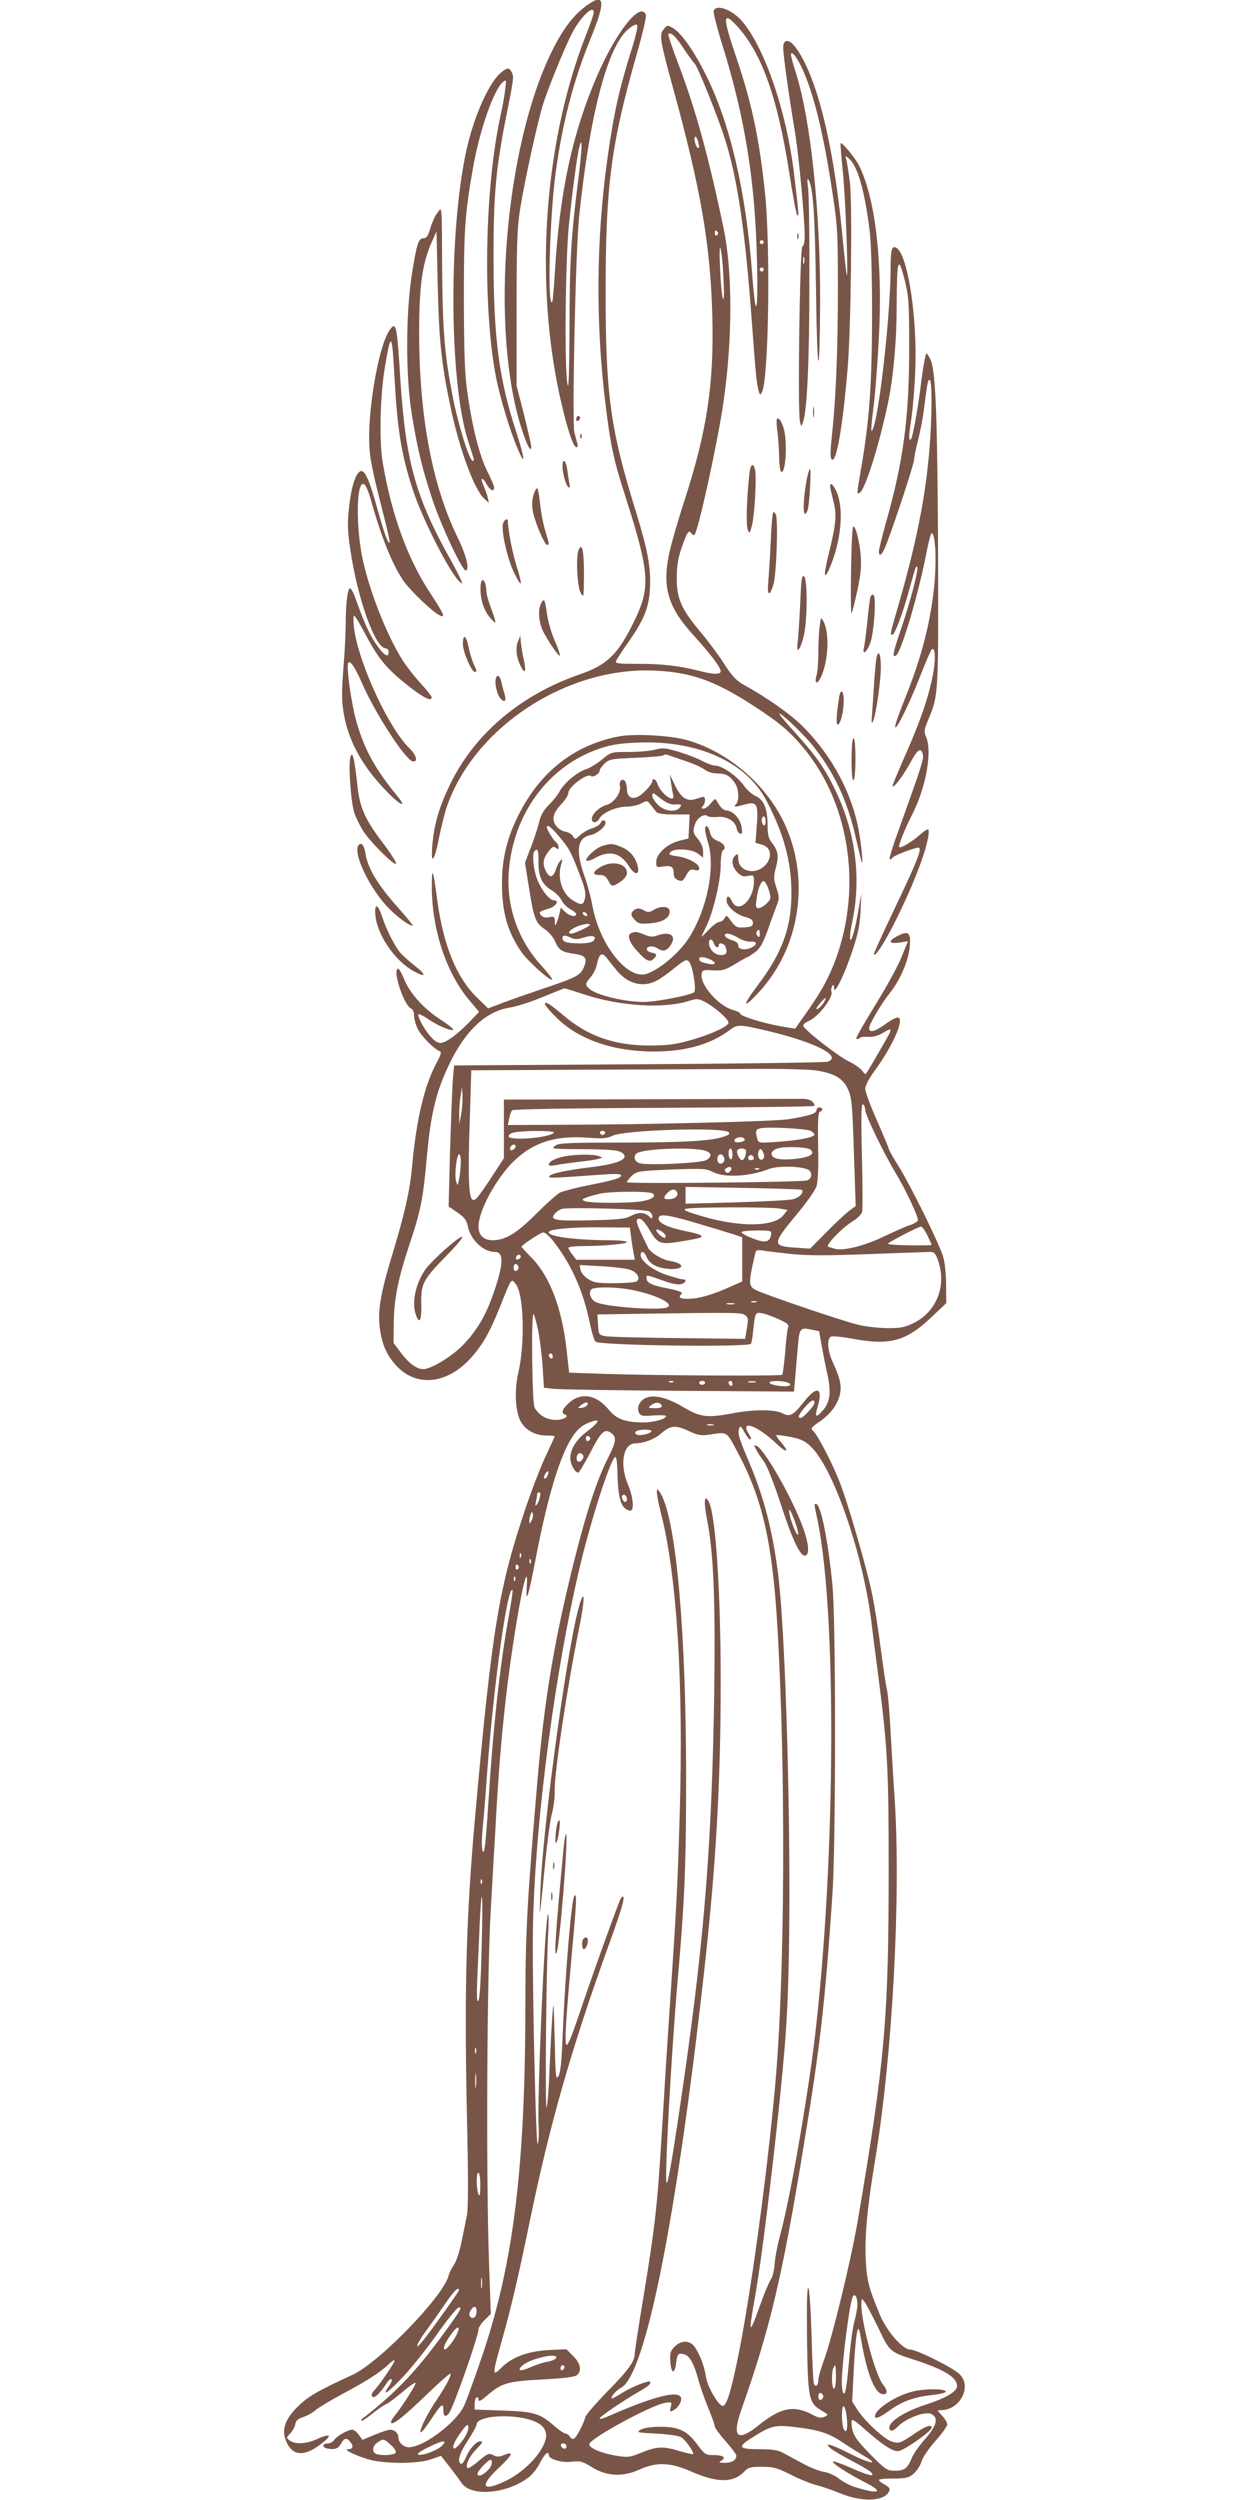 <?xml version="1.0" standalone="no"?>
<!DOCTYPE svg PUBLIC "-//W3C//DTD SVG 20010904//EN"
 "http://www.w3.org/TR/2001/REC-SVG-20010904/DTD/svg10.dtd">
<svg version="1.0" xmlns="http://www.w3.org/2000/svg"
 width="640pt" height="1280pt" viewBox="0 0 640 1280"
 preserveAspectRatio="xMidYMid meet">
<g transform="translate(0,1280) scale(0.1,-0.1)"
fill="#795548" stroke="none">
<path d="M3004 12772 c-68 -49 -122 -120 -179 -236 -242 -491 -317 -1423 -155
-1929 28 -89 50 -129 50 -93 0 8 -17 81 -37 163 l-38 148 0 395 c0 331 3 414
18 510 22 137 87 437 117 535 26 82 109 287 148 363 43 84 112 151 112 108 0
-8 -20 -66 -45 -129 -217 -562 -261 -1296 -115 -1895 32 -133 57 -202 72 -202
6 0 7 10 3 23 -3 12 -10 36 -14 52 -13 51 6 933 24 1105 54 520 144 866 249
958 23 20 42 30 48 24 5 -5 -6 -54 -27 -121 -64 -204 -93 -333 -124 -556 -59
-416 -62 -849 -11 -1264 26 -211 42 -285 95 -451 133 -415 138 -485 50 -665
-83 -168 -137 -220 -280 -269 -300 -104 -536 -304 -660 -561 -58 -120 -83
-207 -92 -318 -8 -103 12 -76 36 49 11 54 29 125 40 157 143 408 620 718 1071
693 182 -9 304 -53 500 -181 137 -89 189 -134 265 -228 234 -292 290 -731 142
-1099 -34 -84 -72 -151 -153 -264 l-43 -61 -77 13 c-90 16 -204 52 -204 64 0
5 -17 14 -37 19 -74 20 -169 129 -161 183 3 21 7 23 58 20 48 -3 62 1 114 32
32 20 61 36 64 36 3 0 19 11 37 24 30 23 44 49 79 151 10 28 25 68 33 90 14
36 13 45 -2 90 -14 45 -15 56 -2 105 16 59 11 84 -23 128 -15 19 -20 40 -20
89 0 82 -20 130 -61 147 -18 8 -44 31 -59 52 -31 46 -112 104 -147 104 -13 0
-43 11 -66 23 -23 13 -77 34 -120 47 -69 21 -83 22 -123 12 -24 -7 -85 -12
-135 -12 -90 0 -90 0 -137 -39 -26 -21 -63 -44 -83 -50 -45 -14 -114 -73 -135
-115 -9 -17 -33 -47 -54 -67 -26 -26 -41 -52 -49 -85 -6 -27 -25 -86 -42 -130
l-31 -81 21 -133 c25 -154 33 -176 81 -208 19 -13 43 -40 52 -62 19 -45 35
-55 101 -64 55 -8 65 -23 47 -67 -18 -43 -37 -53 -216 -113 -88 -30 -185 -64
-217 -77 l-58 -22 -60 59 c-102 100 -169 265 -200 494 -21 158 -27 175 -28 85
-3 -224 70 -450 190 -594 l52 -62 -49 -51 c-65 -67 -122 -108 -150 -108 -14 0
-34 14 -53 37 -34 41 -66 102 -58 110 3 3 26 -9 51 -26 49 -34 126 -65 126
-52 0 5 -29 28 -65 51 -85 55 -156 134 -185 204 -12 31 -26 56 -31 56 -33 0
29 -189 66 -204 9 -3 15 -18 15 -36 0 -17 9 -48 19 -69 19 -37 85 -104 112
-113 11 -4 7 -18 -18 -64 -61 -116 -101 -285 -123 -524 -12 -131 -39 -249
-105 -465 -53 -175 -70 -267 -62 -350 9 -89 33 -149 84 -205 102 -113 259 -99
382 35 62 69 98 132 151 264 60 151 57 147 81 116 41 -51 48 -304 12 -457 -21
-91 -14 -203 16 -251 26 -42 74 -67 130 -67 23 0 41 -2 41 -4 0 -2 -20 -46
-44 -97 -25 -52 -70 -168 -101 -259 -141 -416 -175 -621 -261 -1575 -47 -522
-57 -885 -44 -1520 8 -339 8 -505 0 -540 -5 -27 -18 -89 -28 -138 -10 -48 -27
-99 -39 -115 -11 -15 -23 -39 -26 -53 -26 -105 -355 -445 -492 -508 -173 -80
-219 -106 -268 -151 -70 -64 -95 -121 -77 -175 32 -96 101 -100 205 -11 37 32
16 35 -46 6 -52 -23 -107 -26 -135 -6 -19 14 -19 15 3 38 12 13 23 34 25 46 2
18 14 28 41 37 22 7 49 23 61 34 12 11 73 48 136 82 131 70 191 109 238 152
17 17 32 26 32 21 0 -12 -72 -118 -103 -152 -14 -15 -18 -25 -10 -33 10 -10
37 15 74 71 9 14 20 22 24 18 4 -4 -3 -21 -15 -37 -40 -57 -3 -32 74 50 42 45
119 141 171 214 51 73 101 135 111 139 25 10 13 -12 -63 -116 -150 -208 -255
-318 -432 -455 -2 -2 -2 -5 0 -8 3 -2 29 16 59 40 30 24 60 44 66 45 5 0 41
27 80 59 38 33 70 55 72 51 3 -9 -68 -120 -110 -172 -12 -15 -19 -30 -15 -34
10 -10 67 35 185 149 62 60 116 107 118 104 7 -7 -21 -60 -66 -128 -49 -71
-92 -157 -87 -172 2 -6 25 22 51 61 56 85 66 93 66 53 0 -33 11 -39 28 -18 22
26 152 396 152 432 0 8 14 29 31 46 l32 32 -9 256 c-16 453 -11 1488 9 1816 9
160 19 340 23 400 21 418 55 745 109 1070 34 208 60 296 52 182 -6 -96 8 -52
43 128 62 328 126 540 191 639 30 45 57 65 107 80 37 12 25 -10 -31 -52 -57
-43 -87 -91 -87 -139 0 -29 24 -73 40 -73 5 0 32 45 61 100 56 110 74 127 107
104 30 -21 28 -43 -14 -127 -59 -116 -112 -279 -179 -547 -99 -400 -149 -699
-184 -1115 -51 -595 -61 -771 -61 -1119 0 -844 -59 -1332 -217 -1806 -42 -124
-86 -245 -98 -270 -44 -88 -208 -210 -282 -210 -26 0 -53 25 -53 49 0 22 -19
41 -42 41 -10 0 -46 -12 -80 -26 l-62 -26 -19 26 c-10 14 -25 26 -33 26 -23 0
-77 -31 -92 -51 -7 -11 -22 -19 -32 -19 -29 0 -34 -19 -6 -26 35 -8 57 -2 70
21 18 33 30 36 48 14 20 -23 16 -39 -10 -39 -35 -1 78 -50 139 -60 99 -16 226
-12 285 8 l52 18 43 -55 c24 -31 52 -68 61 -82 46 -74 232 -59 345 27 18 14
45 47 58 75 23 45 45 64 45 38 0 -20 69 -40 118 -33 42 5 54 2 101 -27 76 -48
158 -52 243 -14 91 41 160 38 269 -10 134 -59 217 -58 273 4 16 17 31 21 86
21 59 0 78 -5 150 -41 45 -23 105 -47 134 -54 28 -7 79 -25 113 -39 112 -47
227 -45 254 6 8 15 5 21 -20 36 -17 9 -31 20 -31 25 0 4 33 7 74 7 64 0 78 3
103 24 16 14 35 42 41 63 6 21 38 68 72 106 33 37 60 75 60 84 0 9 -12 30 -27
45 -26 28 -26 28 -5 28 98 0 161 123 94 185 -35 34 -219 125 -251 125 -39 0
-120 93 -155 176 -59 142 -68 178 -73 280 -7 121 8 278 48 517 89 537 133
1357 99 1858 -6 80 -14 229 -20 330 -5 101 -14 200 -19 219 -5 19 -19 112 -31
205 -12 94 -31 215 -42 270 -26 134 -129 489 -172 595 -41 101 -114 241 -135
256 -11 9 -6 17 32 43 57 39 92 84 106 136 12 46 4 85 -34 168 -29 61 -33 125
-9 134 9 3 60 -2 113 -12 189 -35 272 -11 401 112 l75 71 -1 99 c-1 65 -7 115
-18 148 -28 80 -168 363 -224 452 -29 46 -52 87 -52 92 0 4 -27 69 -60 144
-33 74 -60 147 -60 162 0 17 20 55 55 102 60 83 111 180 121 231 9 43 -11 43
-75 -3 -52 -38 -81 -44 -81 -19 0 20 62 124 106 180 52 63 97 170 102 237 6
73 -6 83 -60 56 -53 -27 -50 -43 7 -35 l44 7 -32 -78 c-17 -43 -67 -136 -111
-208 -111 -183 -129 -215 -119 -215 6 0 13 3 17 7 4 4 23 6 42 4 22 -1 48 5
70 18 43 26 48 26 40 4 -6 -14 -109 -193 -123 -212 -2 -3 -10 5 -19 17 -8 12
-38 33 -67 47 -53 25 -227 160 -234 182 -3 7 11 19 29 26 49 21 126 122 115
151 -3 7 -1 19 4 27 6 10 9 8 9 -11 1 -38 54 69 96 197 27 80 36 126 40 196
l4 92 -14 -80 c-17 -102 -38 -176 -43 -153 -3 10 2 50 11 90 46 222 17 453
-84 666 -54 113 -97 176 -201 292 -49 54 -89 101 -89 105 0 14 115 -94 165
-155 114 -139 185 -290 229 -489 14 -62 27 -115 29 -118 6 -6 -2 80 -14 152
-33 198 -137 394 -289 546 -62 62 -190 152 -299 211 -41 23 -61 44 -104 110
-29 46 -84 119 -121 163 -98 117 -121 170 -121 275 0 62 7 103 23 150 29 85
39 100 51 80 6 -8 13 -11 17 -8 19 20 119 475 148 678 47 322 47 670 1 890
-76 365 -143 609 -232 843 -31 81 -54 150 -51 152 12 13 37 -10 78 -73 24 -37
50 -71 56 -77 15 -12 121 -276 157 -391 64 -204 104 -478 137 -939 20 -271 24
-317 37 -355 4 -13 6 -13 14 2 35 62 45 753 15 1028 -29 275 -69 460 -146 685
-71 210 -71 242 4 161 126 -138 207 -364 267 -751 17 -110 35 -207 40 -215 11
-16 10 -2 -16 215 -37 307 -146 631 -261 771 -50 62 -136 96 -150 59 -3 -8 17
-88 45 -177 116 -374 168 -696 177 -1113 6 -272 -7 -300 -25 -55 -32 421 -112
766 -236 1015 -62 125 -126 215 -169 241 -29 17 -30 16 -48 -6 -24 -29 -19
-55 48 -301 143 -520 191 -802 201 -1164 9 -350 -26 -585 -140 -940 -36 -110
-73 -238 -82 -285 -35 -170 -3 -273 128 -415 83 -91 137 -162 137 -182 0 -17
-38 -17 -109 2 -103 26 -195 37 -314 36 -100 0 -118 2 -113 14 3 8 30 50 61
94 84 120 108 180 113 282 5 104 -12 195 -73 392 -130 421 -155 598 -154 1132
0 537 28 747 160 1211 29 100 49 188 46 198 -27 71 -151 -84 -251 -315 -125
-290 -191 -593 -215 -1002 -5 -82 -11 -151 -14 -154 -25 -25 -13 433 18 662
34 254 92 476 180 690 77 190 72 234 -21 167z m570 -694 c8 -32 7 -40 -3 -34
-11 7 -21 56 -11 56 4 0 10 -10 14 -22z m-613 -195 c-37 -292 -45 -425 -45
-756 -1 -203 -4 -318 -9 -300 -18 55 -13 634 6 823 19 181 42 357 54 400 16
61 13 -18 -6 -167z m714 -272 c3 -5 1 -12 -5 -16 -5 -3 -10 1 -10 9 0 18 6 21
15 7z m235 -51 c0 -5 -4 -10 -10 -10 -5 0 -10 5 -10 10 0 6 5 10 10 10 6 0 10
-4 10 -10z m-206 -181 c4 -77 3 -118 -2 -109 -5 8 -12 76 -15 150 -4 79 -3
124 2 109 5 -15 12 -82 15 -150z m206 41 c0 -5 -4 -10 -10 -10 -5 0 -10 5 -10
10 0 6 5 10 10 10 6 0 10 -4 10 -10z m-402 -2516 c40 -13 85 -33 99 -44 16
-12 41 -20 67 -20 44 -1 62 -11 89 -50 20 -28 23 -90 5 -108 -15 -15 -4 -15
45 -1 62 17 70 3 62 -106 l-7 -90 34 -10 c78 -23 33 -135 -54 -135 -38 0 -68
27 -68 62 0 26 -2 29 -15 18 -23 -19 -18 -58 10 -86 20 -20 32 -24 55 -19 29
6 30 5 30 -29 0 -94 -81 -168 -112 -101 -14 30 -28 33 -28 4 0 -29 50 -73 96
-84 29 -8 39 -15 39 -30 0 -16 -8 -21 -42 -23 -41 -3 -47 0 -78 43 -14 19 -16
19 -26 3 -5 -10 -17 -18 -26 -18 -9 0 -34 -19 -56 -42 -22 -24 -38 -38 -35
-33 2 6 14 32 27 58 35 74 71 231 71 308 0 37 5 71 10 74 20 12 9 35 -24 49
-25 10 -36 22 -41 45 -7 33 -25 43 -25 14 0 -10 7 -40 15 -67 39 -127 -5 -344
-99 -490 -56 -87 -182 -186 -238 -186 -98 0 -221 169 -255 353 -8 45 -26 111
-39 147 -48 133 -39 200 28 214 35 7 78 42 78 63 0 18 -19 17 -26 -2 -3 -8
-22 -19 -42 -26 -21 -6 -48 -22 -62 -35 -25 -23 -26 -23 -37 -4 -7 10 -24 20
-39 22 -15 2 -36 15 -46 29 -25 33 -17 67 28 114 19 20 34 45 34 55 0 32 99
105 117 86 9 -8 43 13 43 28 0 7 12 23 26 37 23 22 35 24 159 29 74 3 138 9
142 13 4 4 14 5 22 2 9 -4 49 -17 89 -31z m412 -310 c0 -14 -4 -23 -10 -19 -5
3 -10 15 -10 26 0 10 5 19 10 19 6 0 10 -12 10 -26z m-1053 -82 c48 -57 57
-74 108 -208 20 -52 25 -80 20 -103 -8 -36 -18 -38 -62 -11 -56 34 -82 118
-58 190 6 21 5 23 -6 13 -7 -7 -18 -27 -23 -45 -15 -43 -32 -45 -51 -8 -19 37
-15 65 16 104 17 21 24 24 35 15 11 -9 14 -8 14 4 0 8 -7 20 -16 28 -14 12
-44 61 -44 74 0 17 25 -2 67 -53z m-110 -124 c-1 -76 18 -117 67 -146 19 -11
42 -34 51 -51 8 -17 29 -38 45 -46 17 -9 30 -20 30 -25 0 -17 -33 -11 -56 11
l-23 22 -6 -29 c-4 -16 -10 -38 -15 -49 -8 -18 -9 -17 -9 7 -1 25 -4 27 -29
22 -18 -4 -32 -1 -41 9 -14 17 -11 20 42 36 35 12 52 41 24 41 -23 0 -67 55
-87 109 -19 50 -27 131 -13 144 16 16 21 3 20 -55z m1180 -147 c11 -40 11 -44
-12 -67 -13 -13 -32 -24 -41 -24 -14 0 -16 7 -11 43 7 57 24 100 39 95 7 -3
18 -24 25 -47z m-932 -121 c3 -5 2 -10 -4 -10 -5 0 -13 5 -16 10 -3 6 -2 10 4
10 5 0 13 -4 16 -10z m15 -55 c0 -8 -78 -45 -95 -45 -24 0 -8 20 29 36 31 13
66 18 66 9z m870 -47 c0 -16 -3 -19 -11 -11 -6 6 -8 16 -5 22 11 17 16 13 16
-11z m-110 -20 c19 -12 47 -20 63 -19 31 3 36 -14 8 -29 -33 -17 -71 -13 -71
9 0 12 -11 21 -32 27 -17 5 -33 15 -36 22 -6 19 30 14 68 -10z m-855 0 c19 -9
34 -8 64 2 44 14 69 7 50 -16 -7 -9 -32 -14 -69 -14 -67 0 -90 7 -90 26 0 17
11 18 45 2z m730 -28 c7 -21 25 -28 25 -10 0 16 27 11 34 -6 12 -32 6 -44 -23
-44 -32 0 -61 30 -61 62 0 24 17 23 25 -2z m-498 -138 c56 -69 134 -90 203
-54 19 9 61 39 94 66 51 41 61 46 73 33 19 -19 40 -144 27 -157 -15 -15 -196
-50 -257 -50 -98 0 -244 35 -279 67 -23 21 -23 26 7 61 14 17 28 45 31 64 11
54 25 65 49 35 11 -14 34 -43 52 -65z m478 56 c36 -16 31 -31 -7 -23 -40 9
-48 13 -48 26 0 12 24 11 55 -3z m-636 -182 c180 -58 397 -71 524 -32 45 14
51 14 85 -3 50 -26 122 -89 122 -107 0 -20 -101 -65 -210 -94 -64 -18 -112
-23 -195 -23 -179 0 -316 48 -441 155 -69 58 -94 74 -94 58 0 -7 26 -38 58
-69 112 -113 292 -175 502 -175 163 1 289 37 386 110 39 30 50 30 197 -5 243
-58 381 -129 305 -157 -13 -4 -448 -10 -968 -13 l-945 -6 -7 -80 c-3 -44 -9
-206 -14 -361 l-7 -281 45 -31 c36 -25 47 -39 53 -69 13 -70 79 -133 139 -133
49 0 44 -69 -15 -233 -37 -102 -86 -182 -156 -251 -56 -55 -158 -116 -195
-116 -34 0 -72 27 -113 81 l-40 53 1 100 c1 123 22 228 79 400 58 171 72 241
90 448 17 192 40 303 87 416 88 213 201 331 337 353 34 5 110 29 169 54 59 24
109 44 111 45 2 0 52 -15 110 -34z m1222 -34 c-12 -22 -41 -48 -41 -36 0 8 40
54 47 54 2 0 -1 -8 -6 -18z m-48 -352 c98 -14 144 -41 169 -98 19 -42 22 -77
30 -322 l9 -275 -33 -24 c-18 -14 -71 -63 -116 -109 l-84 -85 -74 5 c-123 8
-122 17 9 175 47 56 90 118 97 138 8 24 11 94 9 207 -3 128 0 173 9 176 17 5
15 22 -3 22 -8 0 -15 -7 -15 -15 0 -16 -37 -28 -140 -45 -68 -12 -737 -28
-1182 -29 l-258 -1 7 33 c3 17 10 37 15 42 6 6 282 11 778 13 424 2 770 6 770
10 -1 21 -22 35 -57 36 -21 0 -374 -1 -785 -2 l-748 -2 0 -150 0 -150 -63 -97
c-35 -54 -71 -104 -80 -111 -38 -32 -44 56 -30 461 l6 197 556 3 c306 1 687 3
846 4 160 2 321 -2 358 -7z m-1811 -220 l-10 -55 -1 46 c0 25 2 68 7 95 l7 49
3 -40 c1 -22 -1 -65 -6 -95z m2068 17 c0 -26 95 -222 158 -327 46 -75 112
-215 112 -237 0 -6 -17 -17 -37 -24 -21 -6 -83 -34 -138 -60 -98 -48 -212 -76
-253 -62 -10 3 -23 7 -31 9 -18 6 66 94 126 132 23 14 44 35 47 47 3 11 3 141
-1 289 -5 203 -3 267 5 262 7 -4 12 -17 12 -29z m-279 -107 c10 -6 19 -15 19
-19 0 -14 -78 -29 -186 -37 -100 -7 -101 -7 -107 17 -11 40 -8 47 21 53 44 7
231 -3 253 -14z m-420 -7 c8 -8 0 -14 -23 -22 -70 -23 -193 -30 -514 -31 -274
0 -333 -2 -350 -15 -24 -18 -26 -18 161 -19 105 -1 157 -5 173 -14 54 -31 -3
-60 -152 -78 -130 -16 -204 -32 -213 -46 -6 -11 3 -11 270 8 66 5 97 4 97 -4
0 -14 -41 -26 -175 -52 -60 -12 -122 -29 -138 -36 -15 -8 -69 -56 -120 -107
-100 -101 -159 -137 -225 -137 -46 0 -72 25 -72 71 0 80 93 251 185 338 98 93
211 128 373 116 76 -6 99 -4 128 10 63 30 568 45 595 18z m-895 -2 c-16 -25
-218 -43 -231 -21 -3 6 4 14 17 19 30 13 221 14 214 2z m262 -2 c-2 -6 -8 -10
-13 -10 -5 0 -11 4 -13 10 -2 6 4 11 13 11 9 0 15 -5 13 -11z m715 -34 c1 -5
-10 -11 -25 -13 -16 -2 -28 1 -28 7 0 20 49 26 53 6z m-1173 -34 c0 -12 -20
-25 -27 -18 -7 7 6 27 18 27 5 0 9 -4 9 -9z m1511 -18 c23 -23 -8 -40 -86 -47
-77 -7 -115 2 -115 29 0 7 12 18 28 24 35 13 158 9 173 -6z m-556 -1 c46 -8
56 -30 23 -51 -25 -16 -295 -29 -342 -17 -28 7 -36 39 -14 52 34 21 247 31
333 16z m155 -23 c0 -17 -4 -28 -10 -24 -5 3 -10 17 -10 31 0 13 5 24 10 24 6
0 10 -14 10 -31z m70 17 c0 -22 -11 -46 -21 -46 -12 0 -31 39 -24 50 9 15 45
12 45 -4z m92 -20 c4 -23 -20 -34 -28 -12 -8 21 4 52 15 40 5 -5 11 -18 13
-28z m-1553 -38 c0 -24 -4 -61 -8 -83 -8 -39 -8 -39 -16 -12 -9 33 3 137 16
137 5 0 9 -19 8 -42z m1348 26 c8 -21 -13 -42 -28 -27 -13 13 -5 43 11 43 6 0
13 -7 17 -16z m153 -5 c0 -5 -7 -9 -15 -9 -15 0 -20 12 -9 23 8 8 24 -1 24
-14z m-121 -65 c-9 -11 -15 -12 -23 -4 -8 8 -7 13 4 20 20 12 33 1 19 -16z
m399 7 c24 -13 19 -48 -7 -55 -34 -9 -921 -18 -921 -9 0 5 12 20 26 34 24 22
34 24 201 31 163 6 179 5 214 -13 59 -30 189 -23 284 15 44 18 167 16 203 -3z
m-251 3 c-3 -3 -12 -4 -19 -1 -8 3 -5 6 6 6 11 1 17 -2 13 -5z m218 -106 c13
-13 -11 -39 -44 -48 -20 -5 -152 -12 -293 -16 l-258 -7 0 43 0 43 295 -5 c162
-3 298 -7 300 -10z m-638 -14 c7 -19 -13 -34 -44 -34 -27 0 -29 7 -6 32 20 22
42 23 50 2z m-127 -4 c23 -14 -1 -32 -57 -41 -63 -10 -262 -10 -288 1 -18 7
-18 9 10 20 17 6 50 15 75 20 65 11 242 11 260 0z m-17 -92 c9 -5 17 -16 17
-25 0 -15 -2 -15 -18 0 -24 22 -55 21 -95 0 -26 -14 -67 -18 -205 -21 -181 -4
-209 1 -181 34 7 9 22 20 34 24 27 10 425 0 448 -12z m670 14 l39 -7 -21 -27
c-47 -60 -224 -62 -413 -6 -85 25 -105 34 -86 39 31 9 433 10 481 1z m-398
-83 c72 -21 147 -45 168 -51 l37 -13 0 -113 0 -113 -65 -29 c-89 -40 -160 -60
-212 -60 -43 0 -52 7 -33 26 7 7 -14 16 -70 27 -84 16 -110 29 -110 54 0 17
-1 17 94 -17 33 -12 70 -19 83 -15 25 6 32 25 8 25 -8 0 -44 10 -81 22 -69 22
-134 72 -134 102 0 24 19 19 30 -8 13 -35 49 -56 106 -62 87 -9 99 26 14 40
-39 6 -98 41 -111 66 -65 132 -70 150 -44 150 9 0 28 -21 44 -47 54 -89 54
-89 210 -62 89 15 85 24 -20 46 -102 21 -150 47 -134 74 10 15 69 4 220 -42z
m-363 -69 c4 -30 10 -67 13 -82 l5 -28 -150 0 -149 0 -20 26 c-12 15 -21 31
-21 35 0 5 33 9 73 9 106 0 227 11 227 21 0 5 -42 9 -92 9 -187 1 -329 22
-306 45 13 13 134 23 268 21 l145 -1 7 -55z m1516 15 c12 -25 22 -47 22 -49 0
-2 -51 -3 -114 -2 -63 1 -112 4 -109 9 6 9 154 86 169 87 5 0 20 -20 32 -45z
m-1343 4 c4 -6 4 -13 1 -16 -7 -7 -46 26 -46 39 0 10 36 -8 45 -23z m543 0
c-6 -40 -31 -45 -96 -19 -34 13 -58 28 -56 32 3 4 39 8 80 8 71 0 75 -1 72
-21z m-1102 -51 c86 -116 141 -244 174 -402 10 -49 23 -92 30 -96 31 -19 783
-29 795 -10 3 5 8 33 11 62 10 98 11 101 46 94 18 -3 56 -17 86 -31 44 -20 53
-28 47 -42 -4 -10 -11 -67 -15 -127 -5 -59 -12 -111 -15 -115 -8 -7 -660 -4
-916 5 l-175 6 -13 116 c-23 211 -85 375 -177 470 -30 31 -54 57 -54 58 0 9
98 74 112 74 11 0 37 -25 64 -62z m1210 -49 c83 -8 183 -8 395 0 156 6 296 11
311 11 22 0 28 -7 42 -47 43 -127 -9 -259 -126 -317 -43 -21 -66 -26 -130 -26
-44 0 -110 7 -149 16 -76 17 -482 155 -529 179 -38 20 -39 33 -4 184 4 21 9
23 42 18 20 -4 87 -11 148 -18z m-1395 -22 c-13 -13 -26 -3 -16 12 3 6 11 8
17 5 6 -4 6 -10 -1 -17z m-6 -47 c0 -7 -6 -15 -12 -17 -8 -3 -13 4 -13 17 0
13 5 20 13 18 6 -3 12 -11 12 -18z m567 -10 c40 -12 60 -46 37 -61 -8 -5 -59
-9 -115 -9 -89 0 -105 3 -135 23 -19 13 -35 33 -37 46 l-4 24 109 -6 c59 -3
125 -11 145 -17z m-12 -100 c132 -21 251 -76 205 -94 -44 -17 -315 3 -364 27
-32 15 -42 63 -14 70 33 8 107 7 173 -3z m663 -67 c-7 -2 -19 -2 -25 0 -7 3
-2 5 12 5 14 0 19 -2 13 -5z m-115 -10 c-10 -2 -26 -2 -35 0 -10 3 -2 5 17 5
19 0 27 -2 18 -5z m-1003 -133 c8 -41 19 -124 23 -185 l7 -110 50 -6 c28 -3
316 -8 640 -10 l590 -4 8 90 c4 50 10 117 13 150 7 83 12 89 65 78 l43 -9 12
-69 c7 -39 20 -106 30 -150 20 -94 15 -141 -22 -185 -37 -43 -44 -37 -27 20
29 98 -6 107 -73 20 -54 -68 -70 -76 -110 -55 -38 19 -146 19 -247 0 -136 -26
-171 -22 -261 32 -84 50 -154 65 -195 43 -28 -15 -42 -49 -29 -74 9 -16 19
-18 74 -13 35 2 64 1 64 -3 0 -16 -64 -33 -118 -33 -91 1 -137 18 -174 64 -63
78 -141 92 -203 38 -36 -32 -44 -54 -23 -61 26 -9 -6 -28 -46 -28 -46 0 -86
23 -109 63 -13 24 -18 492 -5 479 4 -4 14 -41 23 -82z m1060 76 c16 -11 17
-20 9 -67 l-9 -54 -342 4 c-188 2 -357 6 -375 10 -32 6 -33 9 -36 59 l-3 52
193 3 c527 8 544 7 563 -7z m-985 -212 c0 -8 -4 -12 -10 -9 -5 3 -10 10 -10
16 0 5 5 9 10 9 6 0 10 -7 10 -16z m617 -130 c-3 -3 -12 -4 -19 -1 -8 3 -5 6
6 6 11 1 17 -2 13 -5z m163 -4 c0 -5 -7 -10 -15 -10 -8 0 -15 5 -15 10 0 6 7
10 15 10 8 0 15 -4 15 -10z m140 -6 c0 -8 -4 -12 -10 -9 -5 3 -10 10 -10 16 0
5 5 9 10 9 6 0 10 -7 10 -16z m118 9 c-10 -2 -26 -2 -35 0 -10 3 -2 5 17 5 19
0 27 -2 18 -5z m166 -2 c14 -6 16 -10 7 -15 -16 -10 -101 2 -101 15 0 11 66
11 94 0z m136 -104 c0 -15 -58 -77 -71 -77 -17 0 -9 19 22 55 32 37 49 44 49
22z m-1162 -9 c-3 -7 -15 -14 -29 -16 -23 -2 -23 -2 -5 13 24 18 39 20 34 3z
m380 -5 c2 -9 -8 -13 -35 -13 -36 1 -37 1 -18 16 22 17 46 15 53 -3z m265
-100 c-7 -2 -21 -2 -30 0 -10 3 -4 5 12 5 17 0 24 -2 18 -5z m-115 -35 c34
-16 54 -19 90 -14 98 15 90 19 143 -79 131 -242 183 -464 209 -900 44 -739 39
-1803 -11 -2350 -42 -468 -129 -1099 -194 -1411 -36 -174 -58 -238 -77 -232
-24 8 -76 100 -83 146 -8 55 -31 116 -57 154 -25 37 -69 38 -104 3 -21 -21
-25 -33 -22 -75 4 -62 21 -70 29 -13 7 52 11 57 42 49 28 -7 51 -49 73 -132 8
-30 30 -93 49 -140 19 -46 35 -90 35 -98 0 -7 25 -41 55 -75 30 -34 55 -67 55
-74 0 -23 -23 -37 -59 -37 -30 1 -33 2 -18 11 27 16 10 29 -38 29 -42 0 -47 3
-84 53 -53 72 -95 92 -191 92 -48 0 -84 -6 -100 -15 -23 -14 -18 -15 80 -20
58 -3 115 -11 127 -18 21 -12 69 -79 61 -87 -2 -2 -32 5 -67 15 -83 26 -118
25 -196 -7 -64 -26 -69 -26 -138 -15 -71 13 -130 38 -130 57 -2 27 315 200
387 212 36 6 37 5 30 -22 -6 -25 -5 -26 15 -15 12 6 27 22 33 36 36 77 -96 53
-374 -70 -21 -9 -38 -13 -38 -8 0 8 126 94 202 137 47 27 64 42 56 51 -8 7
-89 -25 -140 -56 -26 -17 -51 -30 -54 -30 -14 0 20 42 45 54 125 65 283 852
425 2121 62 554 86 971 86 1499 0 457 -26 853 -61 917 -23 43 -27 1 -9 -91 33
-168 43 -401 37 -870 -11 -757 -48 -1247 -152 -1975 -56 -387 -84 -559 -92
-551 -12 11 25 676 57 1041 35 394 43 583 43 1030 0 736 -49 1302 -126 1450
-31 59 -32 24 -3 -92 82 -321 116 -870 96 -1543 -11 -373 -16 -467 -50 -975
-11 -159 -29 -443 -40 -630 -24 -398 -35 -497 -95 -862 -25 -150 -45 -282 -45
-293 0 -40 -33 -86 -142 -196 -59 -61 -110 -120 -112 -131 -6 -29 -43 -100
-57 -109 -6 -4 -16 1 -21 10 -5 9 -15 16 -22 16 -7 0 -34 18 -59 40 -72 63
-103 73 -264 78 l-143 5 0 28 c0 15 4 31 10 34 5 3 10 -1 10 -11 0 -12 10 -8
43 20 75 65 105 74 284 83 108 6 166 13 177 22 26 22 19 60 -19 98 l-35 35
-88 -4 c-109 -6 -190 -36 -243 -89 -50 -50 -50 -41 1 139 46 163 82 316 140
597 105 511 214 893 411 1438 70 192 87 259 59 230 -8 -8 -139 -371 -227 -632
-31 -90 -48 -129 -54 -119 -9 16 0 148 31 490 22 241 24 287 11 272 -15 -16
-47 -398 -60 -709 -5 -135 -11 -197 -22 -215 -13 -22 -15 -3 -19 190 -5 194
-6 206 -12 120 -4 -52 -10 -171 -14 -265 -3 -93 -10 -186 -15 -205 -9 -38 -3
671 7 875 4 66 4 117 0 114 -16 -15 -57 -947 -48 -1087 2 -35 0 -75 -5 -90 -8
-27 -26 706 -25 1043 2 511 99 1298 233 1880 57 250 167 595 190 595 5 0 9
-30 10 -67 1 -113 13 -174 38 -195 13 -10 27 -15 32 -12 17 10 9 74 -16 134
-44 104 -24 210 38 210 42 0 98 21 130 49 51 45 75 47 155 9z m303 -38 c7 0 5
10 -5 25 -53 80 40 49 141 -48 50 -48 67 -44 24 6 -17 19 -28 36 -26 39 3 2
35 -2 72 -9 55 -11 75 -21 106 -51 118 -115 272 -569 311 -917 3 -27 19 -153
36 -280 44 -345 50 -457 50 -956 0 -775 -19 -993 -160 -1819 -35 -201 -129
-588 -171 -703 -16 -43 -29 -89 -29 -102 0 -32 -18 -42 -24 -13 -3 13 -8 124
-11 248 -4 130 -11 229 -16 235 -7 7 -9 -78 -7 -260 4 -306 9 -328 74 -367 36
-21 37 -22 15 -32 -18 -8 -32 -5 -64 12 -93 49 -160 35 -271 -54 -110 -89
-140 -64 -91 76 148 419 210 680 321 1360 84 511 108 719 146 1280 18 257 18
1408 0 1585 -23 234 -60 415 -84 415 -10 0 -11 4 7 -80 110 -522 89 -1991 -41
-2860 -49 -330 -110 -658 -151 -809 -14 -52 -26 -118 -27 -146 -2 -28 -10 -63
-20 -77 -9 -14 -33 -70 -52 -124 -61 -171 -64 -164 -24 61 30 176 84 609 126
1020 30 304 37 413 43 700 12 641 -16 1647 -55 1955 -28 222 -73 396 -149 575
-51 119 -60 149 -50 172 5 15 10 11 26 -19 11 -21 24 -38 30 -38z m-506 41
c-7 -13 -62 -24 -75 -16 -20 12 1 25 41 25 22 0 38 -4 34 -9z m-313 -36 c0 -5
-5 -11 -11 -13 -6 -2 -11 4 -11 13 0 9 5 15 11 13 6 -2 11 -8 11 -13z m-37
-85 c10 -16 -16 -43 -28 -31 -11 11 -2 41 12 41 5 0 13 -5 16 -10z m-181 -104
c-3 -9 -10 -16 -15 -16 -6 0 -5 9 1 21 13 24 24 20 14 -5z m-40 -113 c-4 -16
-11 -32 -17 -38 -6 -7 -8 -2 -3 15 3 14 6 31 6 38 0 6 5 12 10 12 6 0 8 -11 4
-27z m446 -9 c0 -8 -4 -14 -9 -14 -11 0 -22 26 -14 34 9 9 23 -3 23 -20z
m-489 -111 c-9 -16 -10 -16 -11 -1 0 9 3 25 7 35 7 16 8 17 11 1 2 -10 -1 -25
-7 -35z m-54 -185 c-3 -8 -6 -5 -6 6 -1 11 2 17 5 13 3 -3 4 -12 1 -19z m50
-30 c-3 -8 -6 -5 -6 6 -1 11 2 17 5 13 3 -3 4 -12 1 -19z m-62 -17 c3 -5 1
-12 -5 -16 -5 -3 -10 1 -10 9 0 18 6 21 15 7z m-18 -73 c-3 -8 -6 -5 -6 6 -1
11 2 17 5 13 3 -3 4 -12 1 -19z m-33 -188 c-46 -258 -79 -562 -104 -955 -14
-219 -20 -267 -30 -239 -4 11 -4 60 1 110 5 49 16 184 24 299 34 451 104 950
129 924 3 -2 -7 -65 -20 -139z m-137 -1362 c-3 -8 -6 -5 -6 6 -1 11 2 17 5 13
3 -3 4 -12 1 -19z m-1 -330 c-4 -168 -10 -266 -17 -273 -8 -7 -9 26 -5 120 3
72 9 194 12 273 11 239 18 158 10 -120z m-29 -540 c-3 -7 -5 -2 -5 12 0 14 2
19 5 13 2 -7 2 -19 0 -25z m0 -170 c-2 -18 -4 -6 -4 27 0 33 2 48 4 33 2 -15
2 -42 0 -60z m22 -511 c0 -44 -3 -56 -9 -42 -12 29 -12 118 0 110 6 -3 10 -34
9 -68z m8 -519 c-2 -13 -4 -3 -4 22 0 25 2 35 4 23 2 -13 2 -33 0 -45z m-117
-14 c0 -7 -145 -210 -185 -259 -47 -57 -34 -18 18 53 29 39 73 103 100 142 41
61 67 85 67 64z m2040 -71 c0 -19 -7 -58 -15 -86 -8 -29 -19 -106 -25 -172
-14 -163 -21 -206 -31 -199 -5 3 -9 29 -9 57 0 96 41 415 57 440 10 16 23 -6
23 -40z m106 -120 c60 -126 58 -124 194 -168 146 -48 210 -88 210 -131 0 -29
-55 -62 -167 -98 -121 -40 -203 -100 -174 -129 6 -6 21 1 40 21 42 41 137 77
168 63 40 -18 30 -60 -30 -128 -29 -33 -59 -75 -67 -94 -22 -56 -38 -69 -87
-69 -41 0 -48 4 -127 84 -81 82 -96 108 -96 168 0 16 14 8 68 -40 89 -79 139
-112 170 -112 26 0 172 102 172 120 0 18 -26 10 -75 -22 -87 -59 -92 -61 -131
-48 -40 14 -138 105 -176 165 l-25 40 9 175 c10 181 21 237 33 165 29 -185 71
-297 113 -303 28 -4 29 17 1 52 -38 48 -110 318 -109 408 1 32 1 32 16 13 9
-11 40 -71 70 -132z m-2056 83 c0 -28 -17 -43 -32 -28 -7 7 -6 17 1 31 16 28
31 27 31 -3z m-104 -123 c-23 -43 -54 -78 -61 -71 -8 8 8 41 43 87 29 39 41
28 18 -16z m512 -115 c-3 -7 -22 -16 -44 -20 -21 -3 -61 -16 -87 -28 -52 -23
-71 -20 -45 6 35 36 185 71 176 42z m42 -47 c0 -6 -4 -13 -10 -16 -5 -3 -10 1
-10 9 0 9 5 16 10 16 6 0 10 -4 10 -9z m1390 -51 c0 -33 -4 -60 -10 -60 -11 0
-14 78 -4 104 11 28 14 18 14 -44z m-65 -100 c0 -7 -6 -15 -12 -17 -8 -3 -13
4 -13 17 0 13 5 20 13 18 6 -3 12 -11 12 -18z m120 -104 c8 -58 -2 -95 -16
-60 -11 28 -11 114 0 114 5 0 13 -24 16 -54z m-1640 -10 c75 -18 109 -52 100
-100 -15 -72 -105 -168 -201 -216 -123 -60 -143 -33 -44 61 75 70 84 92 30 69
-25 -10 -36 -10 -55 0 -21 11 -28 9 -74 -30 -28 -24 -54 -40 -57 -37 -13 12 7
57 41 93 39 41 41 44 22 44 -20 0 -54 -40 -72 -83 -9 -21 -20 -35 -25 -32 -20
13 -8 53 35 119 25 38 45 75 45 82 0 40 141 56 255 30z m-309 -83 c-17 -34
-56 -76 -63 -69 -9 8 7 43 40 87 23 32 32 39 35 27 2 -9 -3 -29 -12 -45z
m1711 37 c103 -14 150 -30 220 -77 32 -22 81 -52 108 -68 86 -50 26 -39 -79
15 -97 49 -136 58 -86 19 14 -10 59 -36 100 -58 91 -48 116 -66 104 -74 -6 -3
-50 12 -99 34 -49 22 -93 38 -99 36 -13 -5 75 -62 162 -106 101 -51 75 -64
-50 -25 -26 8 -63 28 -82 43 -20 16 -55 32 -78 35 -24 4 -72 23 -108 43 -36
19 -81 44 -100 54 -25 14 -55 19 -115 19 -113 0 -121 10 -51 55 108 69 123 72
253 55z m-2096 -88 c19 -17 29 -34 25 -40 -8 -13 -73 -16 -100 -6 -23 9 -20
40 6 58 30 21 33 21 69 -12z m264 -2 c-21 -24 -96 -53 -121 -48 -13 2 1 14 45
36 76 38 104 42 76 12z m635 -6 c0 -17 -22 -14 -28 4 -2 7 3 12 12 12 9 0 16
-7 16 -16z m-397 -116 c-25 -28 -50 -40 -58 -28 -4 6 11 27 31 48 32 31 39 34
42 19 2 -10 -4 -28 -15 -39z"/>
<path d="M3435 8795 c3 -22 8 -50 11 -62 15 -53 -64 2 -81 57 -6 20 -25 28
-25 11 0 -17 -53 -73 -78 -82 -31 -12 -52 4 -52 40 0 14 -4 32 -9 40 -13 20
-34 2 -27 -24 8 -31 -31 -87 -68 -96 -36 -10 -76 -47 -76 -71 0 -25 27 -23 40
3 16 28 86 59 138 59 24 0 57 7 74 16 31 16 32 16 50 -7 10 -13 23 -30 28 -36
7 -9 39 -13 91 -13 l80 0 -3 -61 -3 -62 -48 -12 c-62 -16 -117 -67 -117 -108
0 -29 1 -29 39 -23 41 6 51 -3 51 -44 0 -16 18 -30 41 -30 4 0 16 14 24 31 14
25 21 30 41 25 18 -5 24 -2 24 9 0 22 -58 54 -113 61 -38 5 -45 9 -36 20 19
23 111 18 143 -7 l26 -20 0 31 c0 20 -10 44 -25 62 -27 32 -30 44 -15 82 11
30 48 52 62 38 5 -5 28 -7 51 -5 48 6 93 -22 99 -59 2 -12 9 -24 17 -26 11 -4
13 3 8 34 -7 42 -45 84 -77 84 -11 0 -27 12 -37 28 -9 15 -18 29 -20 31 -1 2
-12 -8 -24 -22 -11 -15 -28 -27 -37 -27 -12 0 -13 3 -4 12 14 14 16 48 3 48
-4 0 -22 -5 -40 -11 -43 -15 -76 7 -107 74 l-25 52 6 -40z m-49 -86 c23 -18
48 -29 64 -28 39 2 43 0 30 -16 -21 -26 -78 -19 -111 14 -16 16 -29 37 -29 45
0 21 1 21 46 -15z"/>
<path d="M3085 8469 c-34 -9 -93 -65 -82 -76 4 -3 25 3 46 15 71 40 128 26
171 -43 28 -45 55 -48 46 -4 -9 47 -41 85 -86 103 -45 18 -52 18 -95 5z"/>
<path d="M3073 8360 c-41 -25 -42 -40 -3 -40 23 0 33 -7 45 -30 14 -27 18 -29
38 -19 36 19 57 41 57 60 0 49 -78 65 -137 29z"/>
<path d="M3348 8142 c-23 -14 -30 -15 -53 -2 -19 10 -31 11 -43 4 -25 -16 -25
-31 -1 -55 19 -19 29 -21 83 -16 64 6 100 32 94 66 -4 22 -47 23 -80 3z"/>
<path d="M3233 8023 c-25 -9 -12 -49 32 -95 44 -49 62 -57 83 -36 18 18 15 26
-10 30 -12 2 -23 8 -25 14 -7 20 29 25 54 8 29 -18 46 -14 68 19 31 47 -6 71
-71 47 -21 -8 -37 -7 -66 5 -40 16 -45 16 -65 8z"/>
<path d="M2281 6405 c-40 -35 -86 -81 -101 -102 -52 -71 -74 -175 -50 -237 18
-49 29 -27 27 57 -2 105 7 123 131 250 108 110 104 129 -7 32z"/>
<path d="M2893 6880 c-50 -10 -83 -27 -83 -42 0 -7 12 -8 33 -4 17 4 70 11
117 17 47 5 94 12 105 16 l20 6 -20 8 c-26 10 -118 9 -172 -1z"/>
<path d="M2972 4600 c-60 -176 -194 -1144 -206 -1496 -5 -147 -4 -137 24 146
11 113 27 232 36 265 9 33 15 85 14 115 -2 94 65 539 126 838 26 127 30 200 6
132z"/>
<path d="M2857 3473 c-10 -17 -19 -118 -9 -108 5 6 12 34 15 63 6 49 4 62 -6
45z"/>
<path d="M2886 3343 c-42 -447 -50 -563 -37 -543 16 26 63 610 49 610 -3 0 -8
-30 -12 -67z"/>
<path d="M2832 3245 c0 -16 2 -22 5 -12 2 9 2 23 0 30 -3 6 -5 -1 -5 -18z"/>
<path d="M2822 3090 c0 -19 2 -27 5 -17 2 9 2 25 0 35 -3 9 -5 1 -5 -18z"/>
<path d="M2987 2873 c-10 -10 -8 -53 2 -53 10 0 21 24 21 46 0 15 -12 19 -23
7z"/>
<path d="M3871 5379 c6 -13 25 -41 40 -62 17 -23 50 -108 84 -210 58 -181 100
-272 125 -272 25 0 23 53 -5 134 -54 154 -203 416 -243 429 -12 4 -12 0 -1
-19z m199 -369 c25 -67 21 -95 -5 -34 -18 43 -30 94 -22 94 2 0 15 -27 27 -60z"/>
<path d="M4680 557 c-90 -20 -200 -91 -200 -128 0 -17 22 -8 77 31 65 47 129
69 221 78 37 4 66 12 65 17 -4 15 -100 16 -163 2z"/>
<path d="M4010 12556 c0 -37 27 -232 60 -431 20 -120 50 -444 50 -535 0 -28
-5 -50 -12 -52 -13 -5 -25 -851 -12 -898 6 -25 6 -25 15 -3 21 57 33 302 33
713 1 239 -2 460 -7 490 -5 38 -4 50 3 39 23 -39 33 -179 38 -574 6 -446 19
-476 21 -50 2 460 -49 936 -124 1172 -14 43 -25 84 -25 92 0 25 28 -8 54 -63
60 -128 110 -327 156 -629 28 -182 30 -208 30 -502 0 -317 -10 -566 -31 -758
-8 -77 -9 -111 -1 -119 24 -24 57 168 82 467 17 199 25 854 11 955 -6 47 -14
96 -17 110 -7 25 -7 25 14 7 43 -39 78 -160 104 -363 8 -63 13 -224 13 -439
-1 -355 -13 -530 -55 -777 -24 -139 -25 -144 -6 -129 29 24 97 244 141 450 29
137 46 323 46 509 1 235 8 258 40 132 22 -89 24 -113 24 -365 -1 -349 -30
-568 -120 -885 -19 -69 -35 -133 -35 -142 0 -36 19 -17 40 40 49 129 140 408
140 428 0 11 9 54 19 95 11 41 25 112 31 159 18 142 21 160 31 154 12 -7 11
-193 -2 -351 -20 -246 -67 -482 -158 -798 -45 -153 -45 -155 -32 -155 12 0 54
111 86 230 34 123 35 124 41 117 9 -9 -34 -175 -82 -315 -43 -127 -48 -152
-26 -138 27 16 120 335 157 534 10 50 21 92 25 92 21 0 27 -161 10 -300 -23
-190 -70 -360 -157 -573 -24 -60 -42 -114 -40 -120 6 -17 72 117 129 263 27
69 53 129 58 134 19 19 22 -50 6 -131 -22 -114 -65 -238 -142 -412 -35 -79
-64 -149 -64 -155 1 -19 57 56 92 121 35 66 54 78 63 40 6 -22 -7 -62 -129
-401 -26 -71 -44 -131 -41 -135 3 -3 9 0 14 7 6 11 112 52 134 52 20 0 -7 -70
-118 -302 -63 -133 -114 -243 -111 -245 19 -19 158 248 231 444 37 96 57 181
48 196 -2 4 -22 -8 -43 -27 -40 -36 -99 -71 -106 -63 -6 6 28 92 71 176 67
135 98 313 67 387 -12 28 -11 38 11 90 52 123 52 130 50 839 -3 697 -12 938
-37 999 -8 20 -19 36 -23 36 -4 0 -16 -64 -26 -142 -16 -135 -44 -288 -53
-297 -12 -12 -12 15 2 104 8 55 17 165 20 245 12 278 -40 610 -100 633 -20 8
-26 -14 -26 -101 0 -230 -56 -742 -90 -826 -13 -31 -12 -7 5 133 8 68 19 217
25 332 20 389 -18 714 -102 882 -19 38 -88 121 -94 114 -2 -2 3 -66 11 -143
14 -125 30 -578 20 -529 -3 11 -14 115 -25 230 -46 456 -131 791 -237 933 -33
44 -63 43 -63 -2z m107 -1103 c-3 -10 -5 -4 -5 12 0 17 2 24 5 18 2 -7 2 -21
0 -30z"/>
<path d="M2568 12431 c-57 -46 -126 -190 -169 -354 -102 -399 -104 -1216 -3
-1532 14 -44 27 -86 29 -92 3 -7 0 -13 -4 -13 -18 0 -78 195 -105 339 -40 209
-49 326 -52 621 -2 372 0 341 -24 311 -11 -13 -27 -48 -36 -77 -12 -42 -20
-54 -35 -54 -27 0 -35 -25 -61 -190 -31 -202 -31 -514 0 -709 29 -177 53 -279
105 -436 44 -134 155 -370 172 -366 21 4 2 80 -45 176 -125 257 -191 604 -194
1015 -1 268 15 385 71 505 l18 40 6 -275 c7 -287 19 -403 66 -625 45 -215 122
-425 174 -470 l22 -20 -5 25 c-3 14 -13 42 -22 63 -19 44 -8 49 16 7 18 -32
38 -40 38 -16 0 8 -16 45 -35 83 -40 79 -77 226 -102 403 -14 99 -17 198 -18
475 0 357 5 439 46 670 33 194 107 406 154 445 17 14 18 12 12 -35 -3 -28 -14
-93 -26 -145 -80 -373 -90 -977 -21 -1334 21 -105 72 -275 111 -365 40 -95 37
-52 -6 82 -90 273 -118 486 -118 892 -1 320 12 460 62 715 42 208 43 218 31
240 -13 25 -21 25 -52 1z"/>
<path d="M4082 11590 c0 -14 2 -19 5 -12 2 6 2 18 0 25 -3 6 -5 1 -5 -13z"/>
<path d="M1980 11083 c-46 -98 -90 -352 -90 -523 0 -96 10 -148 81 -425 15
-60 26 -111 24 -113 -8 -8 -27 45 -64 177 -39 142 -63 195 -84 189 -25 -8 -48
-78 -59 -179 -10 -88 -9 -122 5 -219 38 -259 128 -510 183 -510 8 0 14 -9 14
-20 0 -33 -29 -12 -71 52 -33 52 -55 102 -104 238 -7 19 -17 36 -22 37 -13 5
-23 -78 -23 -182 0 -44 -5 -147 -12 -228 -9 -118 -9 -165 1 -225 24 -145 96
-277 223 -406 67 -70 105 -86 54 -24 -117 143 -169 238 -211 383 -27 95 -54
290 -41 303 11 9 35 -27 70 -107 68 -156 222 -392 259 -399 28 -6 20 31 -14
64 -120 115 -289 499 -289 657 0 31 0 31 15 10 8 -12 31 -52 51 -90 66 -124
112 -177 237 -272 65 -49 97 -62 97 -41 0 6 -25 37 -55 70 -31 33 -72 86 -92
117 -79 124 -165 338 -204 510 -39 173 -35 427 7 392 8 -6 21 -37 30 -68 56
-203 116 -351 175 -432 37 -50 141 -149 177 -168 36 -19 27 2 -43 109 -116
174 -199 400 -245 669 -19 110 -14 342 10 487 32 191 37 187 50 -52 15 -269
35 -388 91 -564 50 -156 194 -438 244 -480 14 -12 15 -10 3 16 -7 16 -28 56
-46 89 -184 327 -235 511 -262 930 -14 230 -20 275 -35 275 -7 0 -23 -21 -35
-47z"/>
<path d="M4163 10690 c0 -25 2 -35 4 -22 2 12 2 32 0 45 -2 12 -4 2 -4 -23z"/>
<path d="M2950 10654 c0 -8 5 -12 10 -9 6 3 10 10 10 16 0 5 -4 9 -10 9 -5 0
-10 -7 -10 -16z"/>
<path d="M3977 10653 c-2 -5 -1 -35 4 -68 4 -33 8 -90 8 -127 1 -37 5 -69 10
-73 25 -15 34 161 12 227 -13 38 -26 54 -34 41z"/>
<path d="M2971 10564 c0 -11 3 -14 6 -6 3 7 2 16 -1 19 -3 4 -6 -2 -5 -13z"/>
<path d="M2880 10413 c0 -37 18 -101 31 -108 6 -4 8 3 5 17 -3 12 -8 44 -11
71 -7 50 -25 65 -25 20z"/>
<path d="M3836 10368 c-13 -126 -17 -255 -8 -278 9 -24 10 -24 21 15 14 49 26
252 17 289 -10 42 -24 30 -30 -26z"/>
<path d="M4131 10348 c-23 -125 -21 -221 4 -160 9 21 20 212 12 212 -3 0 -10
-24 -16 -52z"/>
<path d="M4250 10311 c0 -5 7 -38 16 -72 19 -74 15 -119 -21 -267 -29 -115
-28 -151 2 -82 58 134 74 293 40 383 -17 42 -37 63 -37 38z"/>
<path d="M2730 10261 c-7 -28 -7 -54 0 -88 13 -57 59 -163 71 -163 12 0 11 6
-10 75 -10 33 -22 95 -26 138 -4 42 -11 77 -15 77 -5 0 -14 -18 -20 -39z"/>
<path d="M3957 10170 c-3 -8 -8 -73 -11 -145 -3 -71 -9 -161 -12 -199 -8 -76
6 -86 26 -18 16 52 25 334 12 358 -9 16 -12 16 -15 4z"/>
<path d="M2575 10118 c-9 -37 22 -176 55 -246 17 -36 33 -62 36 -59 3 3 -6 43
-21 88 -21 67 -43 179 -45 232 0 17 -20 5 -25 -15z"/>
<path d="M4367 10100 c-9 -23 -15 -454 -7 -439 5 8 18 61 30 118 17 76 21 123
17 175 -6 79 -31 170 -40 146z"/>
<path d="M2962 9983 c-14 -35 -7 -186 11 -218 16 -29 16 -27 17 97 0 120 -10
164 -28 121z"/>
<path d="M4097 9707 c-4 -83 -10 -172 -13 -197 -9 -65 14 -39 32 37 18 78 19
287 1 302 -12 9 -15 -15 -20 -142z"/>
<path d="M2460 9788 c0 -60 17 -112 47 -148 14 -17 27 -29 29 -27 3 2 -7 34
-21 71 -14 36 -25 77 -25 90 0 14 -3 31 -6 40 -12 30 -24 16 -24 -26z"/>
<path d="M4455 9738 c-2 -13 -10 -70 -15 -128 -6 -58 -14 -115 -17 -127 -9
-39 13 -25 31 20 21 51 34 241 18 251 -7 4 -14 -3 -17 -16z"/>
<path d="M2771 9712 c-18 -33 -13 -99 10 -145 29 -56 80 -130 86 -124 2 3 -9
37 -26 75 -17 38 -35 100 -40 137 -11 77 -15 85 -30 57z"/>
<path d="M4197 9595 c-4 -26 -7 -87 -7 -134 0 -47 -4 -101 -9 -118 -13 -44 3
-51 22 -10 38 79 45 224 14 284 -14 25 -14 25 -20 -22z"/>
<path d="M2370 9502 c0 -39 44 -142 61 -142 12 0 11 6 -5 38 -7 15 -19 53 -26
85 -13 65 -30 76 -30 19z"/>
<path d="M2652 9516 c-14 -32 -8 -85 15 -129 21 -42 28 -25 15 35 -7 29 -13
69 -15 88 l-3 35 -12 -29z"/>
<path d="M4486 9423 c-3 -21 -8 -78 -11 -128 -3 -49 -8 -117 -10 -150 -4 -49
-3 -55 6 -35 15 36 39 204 39 277 0 70 -15 93 -24 36z"/>
<path d="M2538 9323 c-6 -27 9 -84 26 -101 22 -22 30 -9 18 30 -6 18 -13 45
-16 61 -7 30 -23 36 -28 10z"/>
<path d="M4296 9228 c-14 -89 -16 -138 -7 -138 14 0 31 66 31 123 0 53 -17 64
-24 15z"/>
<path d="M3165 9029 c-233 -46 -410 -189 -520 -422 -51 -106 -75 -212 -75
-328 0 -150 28 -249 100 -354 32 -46 148 -150 157 -141 3 3 -22 36 -56 73
-120 132 -179 304 -166 480 22 296 203 541 462 629 61 21 104 28 199 32 307
12 554 -99 658 -297 89 -169 128 -314 128 -471 1 -177 -47 -309 -172 -474 -83
-110 -78 -128 9 -32 206 225 259 569 131 852 -92 203 -288 373 -500 434 -86
25 -275 35 -355 19z"/>
<path d="M4360 8909 c0 -71 4 -108 10 -104 6 3 10 52 10 111 0 63 -4 104 -10
104 -6 0 -10 -44 -10 -111z"/>
<path d="M1795 8927 c-13 -31 1 -237 20 -292 10 -27 31 -70 48 -95 42 -61 160
-177 165 -162 2 7 -28 54 -67 105 -94 124 -120 183 -132 304 -6 54 -14 112
-18 128 -7 25 -9 27 -16 12z"/>
<path d="M1837 8474 c-35 -36 57 -229 158 -329 43 -43 101 -85 118 -85 5 0
-32 44 -80 99 -97 108 -151 198 -161 268 -7 44 -20 62 -35 47z"/>
<path d="M1922 8113 c10 -102 101 -234 197 -286 64 -35 66 -20 4 29 -27 21
-58 49 -71 63 -29 33 -74 120 -96 189 -22 66 -40 69 -34 5z"/>
</g>
</svg>
